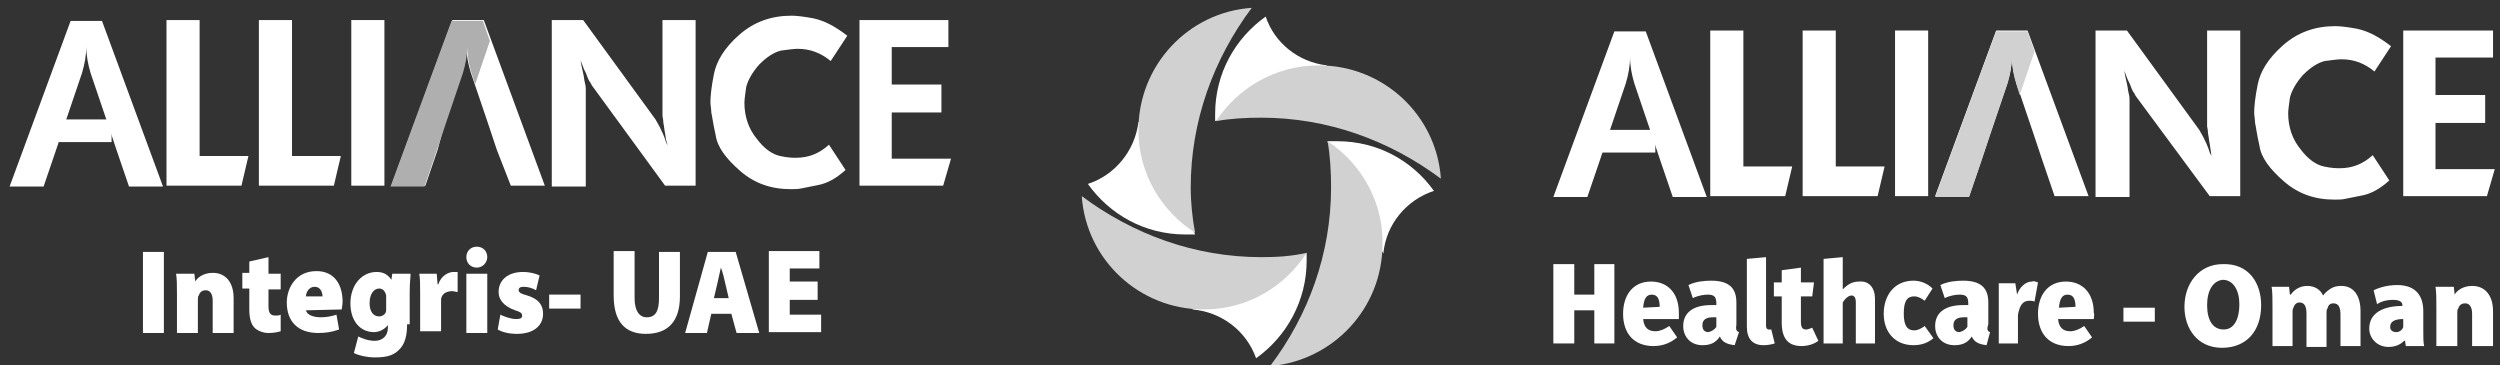 <?xml version="1.0" encoding="utf-8"?>
<!-- Generator: Adobe Illustrator 25.4.1, SVG Export Plug-In . SVG Version: 6.00 Build 0)  -->
<svg version="1.1" id="Layer_1" xmlns="http://www.w3.org/2000/svg" xmlns:xlink="http://www.w3.org/1999/xlink" x="0px" y="0px"
	 viewBox="0 0 286.8 41.9" style="enable-background:new 0 0 286.8 41.9;" xml:space="preserve">
<rect x="0" y="0" width="286.8" height="41.9" fill="#333333" stroke="none"/>
<style type="text/css">
	.st0{fill-rule:evenodd;clip-rule:evenodd;fill:#FFFFFF;}
	.st1{fill-rule:evenodd;clip-rule:evenodd;fill:#D1D1D1;}
	.st2{fill:#FFFFFF;}
	.st3{fill-rule:evenodd;clip-rule:evenodd;fill:#AFAFAF;}
</style>
<g>
	<path class="st0" d="M189.5,15.5l-2-5.9c-0.3-1-0.5-2-0.5-3.1c0,1.1-0.2,2.1-0.5,3.1l-2,5.9l-1,3l-1.4,4.1h-3.9l7-19h3.6l7,19h-3.9
		l-1.4-4.1L189.5,15.5z"/>
	<polygon class="st0" points="196.2,22.5 196.2,3.5 200,3.5 200,19.1 205.6,19.1 204.8,22.5 	"/>
	<polygon class="st0" points="206.8,22.5 206.8,3.5 210.6,3.5 210.6,19.1 216.2,19.1 215.4,22.5 	"/>
	<rect x="217.4" y="3.5" class="st0" width="3.8" height="19"/>
	<path class="st0" d="M227.3,18.4l-1.4,4.1H222l7-19h3.6l7,19h-3.9l-1.4-4.1l-1-3l-2-5.9c-0.3-1-0.5-2-0.5-3.1
		c0,1.1-0.2,2.1-0.5,3.1l-2,5.9L227.3,18.4z"/>
	<path class="st0" d="M240.4,22.5v-19h3.6l8.3,11.4c0.1,0.2,0.3,0.5,0.5,0.9s0.5,1,0.7,1.7l0.2,0.4l-0.1-0.7l-0.1-0.7
		c-0.1-0.4-0.1-0.8-0.2-1.2c0-0.4-0.1-0.7-0.1-0.8v-11h3.8v19h-3.5L245,11c-0.1-0.2-0.2-0.4-0.3-0.5c-0.1-0.2-0.2-0.4-0.3-0.7
		s-0.3-0.6-0.4-0.9c-0.1-0.3-0.2-0.5-0.3-0.8l0.1,0.6l0.2,0.9c0.1,0.4,0.1,0.7,0.2,1.1c0.1,0.4,0.1,0.6,0.1,0.7v11.2h-3.9V22.5z"/>
	<path class="st0" d="M274.3,5.3l-1.9,2.9c-1.1-0.9-2.3-1.4-3.8-1.4c-0.4,0-1.1,0.1-1.9,0.2c-0.8,0.2-1.6,0.7-2.5,1.6
		c-0.8,0.9-1.3,1.8-1.5,2.6c-0.1,0.8-0.2,1.4-0.2,1.8c0,1.6,0.5,3,1.4,4.1c0.9,1.2,1.8,1.8,2.7,2c0.9,0.2,1.5,0.2,1.8,0.2
		c1.5,0,2.7-0.5,3.8-1.5l1.9,2.9c-1.1,1-2.1,1.5-3,1.7s-1.6,0.3-2,0.4s-0.8,0.1-1.3,0.1c-2.3,0-4.2-0.7-5.8-2.1
		c-1.6-1.4-2.6-2.7-2.8-4.1c-0.3-1.3-0.4-2.2-0.5-2.6c0-0.4-0.1-0.8-0.1-1.2c0-0.6,0.1-1.7,0.4-3.2s1.2-3,2.9-4.5
		c1.7-1.5,3.7-2.2,6-2.2c0.6,0,1.4,0.1,2.5,0.3C271.8,3.6,273,4.3,274.3,5.3z"/>
	<polygon class="st0" points="275.7,22.5 275.7,3.5 286,3.5 286,6.6 279.4,6.6 279.4,10.9 285.1,10.9 285.1,14.1 279.4,14.1 
		279.4,19.4 286.2,19.4 285.3,22.5 	"/>
	<path class="st1" d="M231.7,10.9l-0.4-1.3c-0.3-1-0.5-2-0.5-3.1c0,1.1-0.2,2.1-0.5,3.1l-2,5.9l-1,3l-1.4,4.1H222l7-19h3.6l0.8,2.3
		L231.7,10.9z"/>
	<rect x="181.5" y="14.9" class="st0" width="8.4" height="2.6"/>
	<g>
		<polygon class="st0" points="182.9,35.6 180.6,35.6 180.6,39.4 178.2,39.4 178.2,30.3 180.6,30.3 180.6,33.8 182.9,33.8 
			182.9,30.3 185.2,30.3 185.2,39.4 182.9,39.4 		"/>
		<path class="st0" d="M190.4,35.2c0-0.8-0.2-1.4-0.9-1.4c-0.6,0-0.9,0.4-1,1.5L190.4,35.2L190.4,35.2L190.4,35.2z M192.6,36.6h-4.1
			c0.1,1.1,0.7,1.4,1.4,1.4c0.5,0,1-0.2,1.6-0.6l0.9,1.3c-0.7,0.6-1.6,1-2.7,1c-2.3,0-3.5-1.5-3.5-3.7c0-2.1,1.1-3.7,3.2-3.7
			c1.9,0,3.2,1.3,3.2,3.6C192.6,36,192.6,36.4,192.6,36.6z"/>
		<path class="st0" d="M196.9,37.5v-1.1h-0.4c-0.8,0-1.2,0.3-1.2,0.9c0,0.5,0.2,0.8,0.7,0.8C196.4,38,196.7,37.8,196.9,37.5
			L196.9,37.5z M199.5,38.1l-0.5,1.5c-0.8-0.1-1.4-0.3-1.7-1c-0.5,0.8-1.2,1-2,1c-1.3,0-2.2-0.9-2.2-2.2c0-1.5,1.1-2.4,3.2-2.4h0.6
			v-0.2c0-0.8-0.3-1-1-1c-0.4,0-1.1,0.1-1.7,0.4l-0.5-1.5c0.8-0.4,1.8-0.5,2.6-0.5c2,0,2.9,0.8,2.9,2.5v2.5
			C199.1,37.8,199.2,38,199.5,38.1z"/>
		<path class="st0" d="M200.4,37.5v-7.8l2.2-0.2v7.9c0,0.2,0.1,0.4,0.3,0.4c0.1,0,0.2,0,0.3,0l0.4,1.6c-0.3,0.1-0.8,0.2-1.3,0.2
			C201.1,39.6,200.4,38.9,200.4,37.5z"/>
		<path class="st0" d="M208.6,39.1c-0.5,0.4-1.3,0.6-1.9,0.6c-1.6,0-2.3-0.9-2.3-2.7v-3h-0.9v-1.6h0.9V31l2.2-0.3v1.7h1.5l-0.2,1.6
			h-1.3v2.9c0,0.7,0.2,0.9,0.6,0.9c0.2,0,0.4-0.1,0.7-0.2L208.6,39.1z"/>
		<path class="st0" d="M215.1,34.3v5.1h-2.2v-4.7c0-0.6-0.2-0.8-0.5-0.8s-0.7,0.3-1,0.8v4.7h-2.2v-9.7l2.2-0.2v3.7
			c0.6-0.6,1.1-0.9,1.9-0.9C214.4,32.2,215.1,33,215.1,34.3z"/>
		<path class="st0" d="M221.7,33.1l-0.9,1.4c-0.4-0.3-0.8-0.5-1.2-0.5c-0.8,0-1.2,0.5-1.2,2s0.5,1.9,1.2,1.9c0.4,0,0.8-0.2,1.2-0.5
			l1,1.4c-0.6,0.5-1.3,0.8-2.3,0.8c-2.1,0-3.4-1.5-3.4-3.6c0-2.2,1.3-3.8,3.4-3.8C220.3,32.2,221.1,32.5,221.7,33.1z"/>
		<path class="st0" d="M225.7,37.5v-1.1h-0.4c-0.8,0-1.2,0.3-1.2,0.9c0,0.5,0.2,0.8,0.7,0.8C225.2,38,225.5,37.8,225.7,37.5
			L225.7,37.5z M228.3,38.1l-0.4,1.5c-0.8-0.1-1.4-0.3-1.7-1c-0.5,0.8-1.2,1-2,1c-1.3,0-2.2-0.9-2.2-2.2c0-1.5,1.1-2.4,3.2-2.4h0.6
			v-0.2c0-0.8-0.3-1-1-1c-0.4,0-1.1,0.1-1.7,0.4l-0.5-1.5c0.8-0.4,1.8-0.5,2.6-0.5c2,0,2.9,0.8,2.9,2.5v2.5
			C227.9,37.8,228,38,228.3,38.1z"/>
		<path class="st0" d="M233.8,32.4l-0.4,2.2c-0.2-0.1-0.4-0.1-0.6-0.1c-0.8,0-1.1,0.6-1.3,1.6v3.3h-2.2v-6.9h1.9l0.2,1.3
			c0.3-0.9,1-1.5,1.7-1.5C233.3,32.2,233.5,32.3,233.8,32.4z"/>
		<path class="st0" d="M238.1,35.2c0-0.8-0.2-1.4-0.9-1.4c-0.6,0-0.9,0.4-1,1.5L238.1,35.2L238.1,35.2L238.1,35.2z M240.2,36.6h-4.1
			c0.1,1.1,0.7,1.4,1.4,1.4c0.5,0,1-0.2,1.6-0.6l0.9,1.3c-0.7,0.6-1.6,1-2.7,1c-2.3,0-3.5-1.5-3.5-3.7c0-2.1,1.1-3.7,3.2-3.7
			c1.9,0,3.2,1.3,3.2,3.6C240.3,36,240.2,36.4,240.2,36.6z"/>
		<g>
			<path class="st2" d="M247.2,35.3v1.6h-3.6v-1.6H247.2z"/>
			<path class="st2" d="M259.4,35c0,3-1.7,4.9-4.5,4.9c-2.8,0-4.3-2.2-4.3-4.7c0-2.7,1.7-4.9,4.4-4.9C258,30.2,259.4,32.5,259.4,35z
				 M253.2,35c0,1.8,0.7,2.8,1.9,2.8s1.8-1.2,1.8-2.9c0-1.6-0.7-2.8-1.9-2.8C253.9,32.2,253.2,33.3,253.2,35z"/>
			<path class="st2" d="M260.7,35.2c0-0.9,0-1.7-0.1-2.3h2l0.1,0.9h0.1c0.2-0.3,0.8-1,1.9-1c0.8,0,1.5,0.4,1.8,1.1l0,0
				c0.3-0.4,0.6-0.6,0.9-0.8s0.7-0.3,1.2-0.3c1.4,0,2.2,1.1,2.2,2.9v4h-2.3v-3.6c0-0.8-0.2-1.3-0.8-1.3c-0.4,0-0.6,0.2-0.7,0.6
				c-0.1,0.1-0.1,0.3-0.1,0.5v3.9h-2.3V36c0-0.8-0.2-1.3-0.8-1.3c-0.4,0-0.6,0.3-0.7,0.6c-0.1,0.2-0.1,0.3-0.1,0.5v3.9h-2.3
				L260.7,35.2L260.7,35.2z"/>
			<path class="st2" d="M278,38c0,0.7,0,1.3,0.1,1.7H276l-0.1-0.6h-0.1c-0.5,0.5-1.1,0.7-1.8,0.7c-1.3,0-2.2-1-2.2-2.1
				c0-1.8,1.6-2.6,3.8-2.6V35c0-0.3-0.2-0.6-1.1-0.6c-0.7,0-1.4,0.2-1.8,0.5l-0.4-1.6c0.4-0.2,1.4-0.6,2.7-0.6c2.2,0,3,1.3,3,3V38z
				 M275.7,36.6c-1,0-1.5,0.3-1.5,0.9c0,0.4,0.3,0.6,0.7,0.6c0.3,0,0.7-0.2,0.8-0.6c0-0.1,0-0.2,0-0.3V36.6z"/>
			<path class="st2" d="M279.5,35.2c0-0.9,0-1.7-0.1-2.3h2.1l0.1,0.9l0,0c0.2-0.4,0.9-1,2-1c1.5,0,2.4,1.1,2.4,2.9v4h-2.4V36
				c0-0.8-0.3-1.2-0.8-1.2s-0.7,0.3-0.8,0.6c-0.1,0.1-0.1,0.3-0.1,0.5v3.8h-2.4L279.5,35.2L279.5,35.2z"/>
		</g>
	</g>
</g>
<g>
	<g>
		<path class="st0" d="M12.4,14.3l-2-5.9c-0.3-1-0.5-2-0.5-3.1c0,1.1-0.2,2.1-0.5,3.1l-2,5.9l-1,3L5,21.4H1.1l7-19h3.6l7,19h-3.9
			l-1.4-4.1L12.4,14.3z"/>
		<polygon class="st0" points="19.1,21.3 19.1,2.3 22.9,2.3 22.9,17.9 28.5,17.9 27.7,21.3 		"/>
		<polygon class="st0" points="29.7,21.3 29.7,2.3 33.5,2.3 33.5,17.9 39.1,17.9 38.3,21.3 		"/>
		<rect x="40.3" y="2.3" class="st0" width="3.8" height="19"/>
		<path class="st0" d="M50.2,17.2l-1.4,4.1h-3.9l7-19h3.6l7,19h-3.9L57,17.2l-1-3l-2-5.9c-0.3-1-0.5-2-0.5-3.1
			c0,1.1-0.2,2.1-0.5,3.1l-2,5.9L50.2,17.2z"/>
		<path class="st0" d="M63.3,21.3v-19h3.6l8.3,11.4c0.1,0.2,0.3,0.5,0.5,0.9s0.5,1,0.7,1.7l0.2,0.4L76.4,16l-0.1-0.7
			c-0.1-0.4-0.1-0.8-0.2-1.2c0-0.4-0.1-0.7-0.1-0.8v-11h3.8v19h-3.5L67.9,9.8c-0.1-0.2-0.2-0.4-0.3-0.5c-0.1-0.2-0.2-0.4-0.3-0.7
			C67.2,8.3,67,8,66.9,7.7c-0.1-0.3-0.2-0.5-0.3-0.8l0.1,0.6l0.2,0.9C67,8.8,67,9.1,67.1,9.5c0.1,0.4,0.1,0.6,0.1,0.7v11.2h-3.9
			V21.3z"/>
		<path class="st0" d="M97.2,4.1L95.3,7c-1.1-0.9-2.3-1.4-3.8-1.4c-0.4,0-1.1,0.1-1.9,0.2C88.8,6,88,6.5,87.1,7.4
			c-0.8,0.9-1.3,1.8-1.5,2.6c-0.1,0.8-0.2,1.4-0.2,1.8c0,1.6,0.5,3,1.4,4.1c0.9,1.2,1.8,1.8,2.7,2c0.9,0.2,1.5,0.2,1.8,0.2
			c1.5,0,2.7-0.5,3.8-1.5l1.9,2.9c-1.1,1-2.1,1.5-3,1.7s-1.6,0.3-2,0.4s-0.9,0.1-1.3,0.1c-2.3,0-4.2-0.7-5.8-2.1
			c-1.6-1.4-2.6-2.7-2.8-4.1c-0.3-1.3-0.4-2.2-0.5-2.6c0-0.4-0.1-0.8-0.1-1.2c0-0.6,0.1-1.7,0.4-3.2s1.2-3,2.9-4.5
			c1.7-1.5,3.7-2.2,6-2.2c0.6,0,1.4,0.1,2.5,0.3C94.7,2.4,95.9,3.1,97.2,4.1z"/>
		<polygon class="st0" points="98.6,21.3 98.6,2.3 108.8,2.3 108.8,5.4 102.3,5.4 102.3,9.7 108,9.7 108,12.9 102.3,12.9 
			102.3,18.2 109.1,18.2 108.2,21.3 		"/>
		<path class="st3" d="M54.5,9.7l-0.4-1.3c-0.3-1-0.5-2-0.5-3.1c0,1.1-0.2,2.1-0.5,3.1l-2,5.9l-1,3l-1.4,4.1h-3.9l7-19h3.6l0.8,2.3
			L54.5,9.7z"/>
		<rect x="4.4" y="13.7" class="st0" width="8.4" height="2.6"/>
	</g>
	<g>
		<g>
			<path class="st2" d="M18.8,28.9v9.3h-2.4v-9.3C16.4,28.9,18.8,28.9,18.8,28.9z"/>
			<path class="st2" d="M20.3,33.7c0-0.9,0-1.7-0.1-2.3h2.1l0.1,0.9l0,0c0.2-0.4,0.9-1,2-1c1.5,0,2.4,1.1,2.4,2.9v4h-2.4v-3.7
				c0-0.8-0.3-1.2-0.8-1.2s-0.7,0.3-0.8,0.6c-0.1,0.1-0.1,0.3-0.1,0.5v3.8h-2.4C20.3,38.2,20.3,33.7,20.3,33.7z"/>
			<path class="st2" d="M30.8,29.5v1.9h1.4v1.8h-1.4v1.9c0,0.8,0.2,1.1,0.8,1.1c0.3,0,0.4,0,0.6-0.1V38c-0.3,0.1-0.8,0.2-1.4,0.2
				c-0.7,0-1.3-0.3-1.6-0.6c-0.4-0.4-0.6-1.1-0.6-2.1v-2.4h-0.8v-1.8h0.8V30L30.8,29.5z"/>
			<path class="st2" d="M35.1,35.6c0.1,0.5,0.8,0.8,1.7,0.8c0.6,0,1.2-0.1,1.8-0.3l0.3,1.7c-0.8,0.3-1.6,0.4-2.4,0.4
				c-2.3,0-3.6-1.3-3.6-3.5c0-1.6,1-3.6,3.4-3.6c2.1,0,3,1.6,3,3.5c0,0.4-0.1,0.8-0.1,0.9L35.1,35.6L35.1,35.6z M37,34
				c0-0.4-0.2-1.1-0.9-1.1s-1,0.7-1,1.1H37z"/>
			<path class="st2" d="M46.7,37.2c0,1.2-0.2,2.3-1,3C45,40.9,44,41,43,41c-0.9,0-1.8-0.2-2.4-0.5l0.5-1.9c0.4,0.2,1.1,0.5,1.9,0.5
				c0.8,0,1.5-0.5,1.5-1.5v-0.3l0,0c-0.4,0.5-1,0.8-1.6,0.8c-1.6,0-2.7-1.3-2.7-3.3c0-2.1,1.3-3.6,3-3.6c0.8,0,1.3,0.3,1.7,0.9l0,0
				l0.1-0.7h2.1c0,0.4-0.1,1-0.1,2.1v3.7H46.7z M44.3,34.2c0-0.1,0-0.2,0-0.3c-0.1-0.5-0.4-0.8-0.8-0.8c-0.6,0-1.1,0.6-1.1,1.7
				c0,0.9,0.4,1.5,1.1,1.5c0.4,0,0.8-0.3,0.8-0.7c0-0.1,0-0.4,0-0.5V34.2z"/>
			<path class="st2" d="M48.2,33.7c0-1.1,0-1.7-0.1-2.3h2l0.1,1.2h0.1c0.3-1,1.2-1.4,1.7-1.4c0.2,0,0.3,0,0.5,0v2.3
				c-0.2,0-0.4-0.1-0.6-0.1c-0.7,0-1.2,0.3-1.3,0.9c0,0.1,0,0.3,0,0.4V38h-2.4V33.7z"/>
			<path class="st2" d="M55.9,29.5c0,0.6-0.5,1.2-1.2,1.2s-1.2-0.5-1.2-1.2s0.5-1.2,1.2-1.2S55.9,28.8,55.9,29.5z M53.5,38.2v-6.8
				h2.4v6.8H53.5z"/>
			<path class="st2" d="M57.4,36.1c0.4,0.2,1.2,0.5,1.8,0.5c0.5,0,0.7-0.1,0.7-0.4c0-0.2-0.1-0.4-0.8-0.6c-1.4-0.5-1.9-1.3-1.9-2.1
				c0-1.4,1.1-2.3,2.8-2.3c0.8,0,1.5,0.2,1.9,0.4l-0.4,1.7c-0.3-0.2-0.9-0.4-1.4-0.4c-0.4,0-0.6,0.1-0.6,0.4c0,0.2,0.2,0.4,1,0.6
				c1.3,0.4,1.8,1.1,1.8,2.1c0,1.3-1,2.3-3,2.3c-0.9,0-1.7-0.2-2.2-0.5L57.4,36.1z"/>
			<path class="st2" d="M66.6,33.8v1.6H63v-1.6H66.6z"/>
			<path class="st2" d="M72.8,28.9v5.3c0,1.4,0.5,2.2,1.4,2.2c1,0,1.4-0.7,1.4-2.2v-5.3H78V34c0,2.9-1.4,4.3-3.9,4.3
				c-2.4,0-3.7-1.4-3.7-4.4v-5.1h2.4V28.9z"/>
			<path class="st2" d="M81.6,36l-0.5,2.2h-2.5l2.6-9.3h3.2l2.7,9.3h-2.6L83.9,36H81.6z M83.6,34.2l-0.4-1.7
				c-0.1-0.5-0.3-1.3-0.5-1.8l0,0c-0.1,0.5-0.3,1.3-0.4,1.8l-0.4,1.7H83.6z"/>
			<path class="st2" d="M93.8,34.4h-3.2v1.7h3.6v2h-6v-9.3H94v2h-3.4v1.5h3.2C93.8,32.3,93.8,34.4,93.8,34.4z"/>
		</g>
	</g>
</g>
<g>
	<path class="st0" d="M158.7,29.1c0.3-3.4,2.7-6.2,5.8-7.2c-2.5-3.5-6.5-5.7-11.1-5.7c-0.4,0-0.7,0-1.1,0v0.1L158.7,29.1L158.7,29.1
		z"/>
	<path class="st1" d="M152.3,16.2c0.3,1.7,0.4,3.5,0.4,5.3c0,7.6-2.6,14.7-7,20.5c7.2-0.6,12.9-6.6,12.9-14
		C158.7,23.1,156.1,18.7,152.3,16.2z"/>
	<path class="st0" d="M136.8,35.5c3.4,0.3,6.2,2.5,7.3,5.6c3.5-2.5,5.8-6.6,5.8-11.2c0-0.3,0-0.6,0-0.9l-0.1,0.1l-12.3,5.4
		L136.8,35.5z"/>
	<path class="st1" d="M144.7,29.5c-7.6,0-14.7-2.6-20.6-7c0.5,7.3,6.6,13,14,13c5,0,9.3-2.6,11.8-6.5
		C148.2,29.4,146.5,29.5,144.7,29.5z"/>
	<path class="st0" d="M130.6,14c-0.4,3.3-2.7,6.1-5.8,7.1c2.5,3.5,6.5,5.8,11.2,5.8c0.4,0,0.7,0,1.1,0l-1-2.5l-2.5-7l-1.5-3
		L130.6,14z"/>
	<path class="st1" d="M136.6,21.5c0-7.6,2.6-14.7,7-20.6c-7.3,0.5-13,6.6-13,14c0,5,2.6,9.3,6.5,11.8
		C136.8,25.1,136.6,23.3,136.6,21.5z"/>
	<path class="st0" d="M152.2,7.5c-3.3-0.4-6-2.6-7-5.6c-3.5,2.5-5.8,6.5-5.8,11.2c0,0.3,0,0.6,0,0.8l12.5-5.5L152.2,7.5z"/>
	<path class="st1" d="M144.7,13.5c7.6,0,14.7,2.6,20.6,7c-0.5-7.3-6.6-13-14-13c-5,0-9.3,2.6-11.8,6.4
		C141.1,13.6,142.9,13.5,144.7,13.5z"/>
</g>
</svg>
